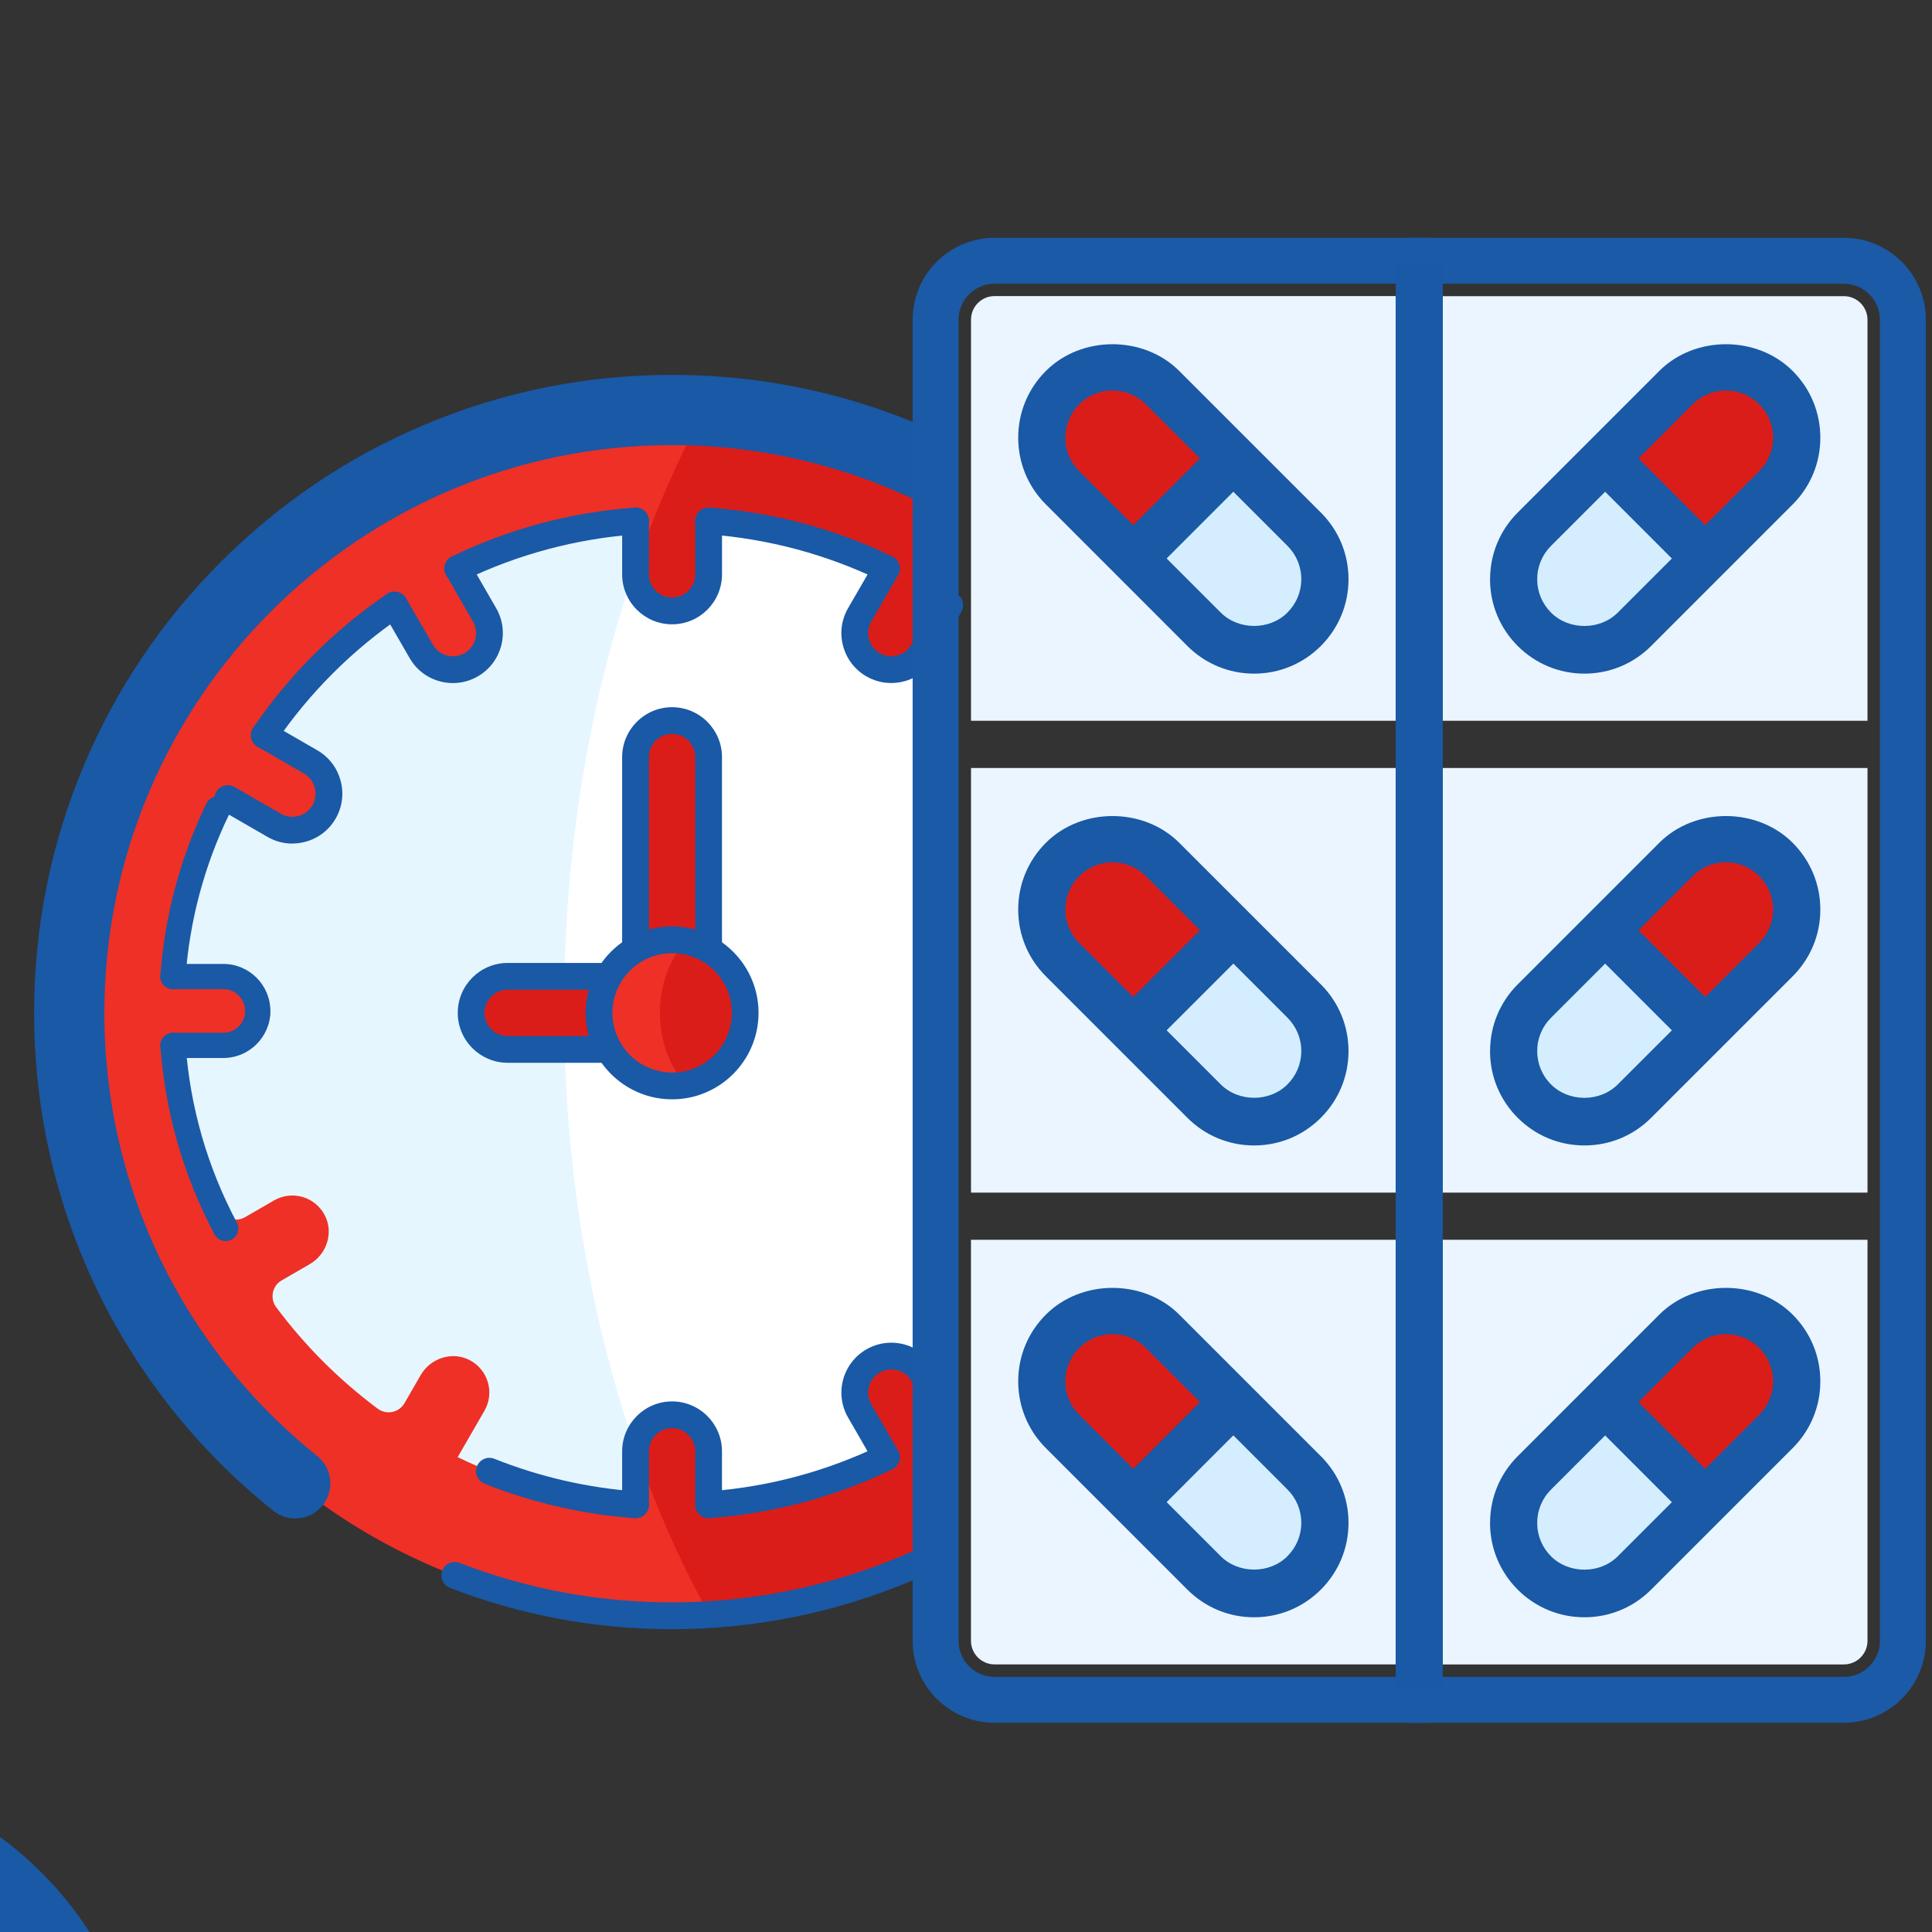 <?xml version="1.0" encoding="UTF-8"?>
<svg id="Layer_1" data-name="Layer 1" xmlns="http://www.w3.org/2000/svg" viewBox="0 0 447.76 447.76">
  <rect x="0" y="0" width="447.76" height="447.76" fill="#333333" stroke="none"/>
  <defs>
    <style>
      .cls-1, .cls-2, .cls-3, .cls-4, .cls-5, .cls-6, .cls-7, .cls-8, .cls-9, .cls-10 {
        stroke-width: 0px;
      }

      .cls-1, .cls-7 {
        fill: #d4eeff;
      }

      .cls-11 {
        stroke: #1b5aa6;
        stroke-width: 5.17px;
      }

      .cls-11, .cls-6, .cls-12 {
        fill: #1959a6;
      }

      .cls-11, .cls-12 {
        stroke-miterlimit: 10;
      }

      .cls-2 {
        fill: #e6f6ff;
      }

      .cls-3 {
        fill: none;
      }

      .cls-4 {
        fill: #fff;
      }

      .cls-5 {
        fill: #ebf5ff;
      }

      .cls-7, .cls-8 {
        fill-rule: evenodd;
      }

      .cls-8 {
        fill: #c0e9ff;
      }

      .cls-9 {
        fill: #ee3026;
      }

      .cls-10 {
        fill: #db1d19;
      }

      .cls-12 {
        stroke: #1959a6;
        stroke-width: 10.07px;
      }
    </style>
  </defs>
  <path class="cls-10" d="m218.58,331.94c.23.13.48.23.74.3-.26-.06-.5-.16-.74-.3Z"/>
  <path class="cls-10" d="m211.61,106.67v256.17c-14.61,6.39-30.55,10.34-47.26,11.36-2.53-.9-5.01-1.84-7.44-2.83-26.76-10.85-47.73-27.1-62.98-46.46-8.28-10.5-14.88-21.91-19.8-33.87-1.87-4.53-3.49-9.14-4.88-13.82-8.21-27.65-8.06-57.37.36-85.03,1.39-4.57,2.99-9.06,4.82-13.49,4.93-11.94,11.49-23.34,19.67-33.84,2.98-3.84,6.18-7.55,9.6-11.13,2.57-2.71,5.28-5.34,8.11-7.88h.01c12.34-11.12,27.01-20.57,44.01-27.73,2.39-1.02,4.84-1.99,7.34-2.91,17.13.9,33.47,4.9,48.45,11.46Z"/>
  <path class="cls-9" d="m163.16,95.22c-2.45-.13-4.91-.2-7.39-.2-76.9,0-139.72,62.43-139.72,139.73s62.45,139.72,139.72,139.72c2.88,0,5.75-.1,8.59-.27-44.36-80.11-44.9-197.99-1.19-278.98h0Z"/>
  <path class="cls-4" d="m211.61,153.46v162.57c-2.54-1.88-5.96-2.33-8.91-.82-4.33,2.23-5.87,7.6-3.47,11.76l4.65,8.07,1.54,2.66v.02c-.92.45-1.86.9-2.81,1.31-10.47,4.72-21.79,7.9-33.65,9.26-.57.07-1.13.02-1.66-.13-1.29-.35-2.33-1.3-2.81-2.55-.18-.47-.28-.97-.28-1.51v-7.74c0-4.67-3.79-8.47-8.47-8.47h-.01c-4.45,0-8.11,3.47-8.44,7.85v.02c-.98-.51-1.96-1.04-2.92-1.59-67.15-38.17-67.2-163.84-.2-201.03,1.02-.57,2.05-1.11,3.09-1.63v1.61c0,4.67,3.8,8.47,8.47,8.47s8.46-3.79,8.46-8.47v-7.73c0-.54.1-1.05.28-1.52.48-1.25,1.56-2.22,2.85-2.56.51-.15,1.06-.19,1.62-.12,11.29,1.3,22.09,4.25,32.14,8.59.53.22.98.54,1.35.94.93.93,1.37,2.28,1.15,3.6-.07.5-.23,1-.5,1.47l-3.88,6.72c-2.41,4.16-.86,9.53,3.47,11.76,2.94,1.52,6.38,1.06,8.92-.82Z"/>
  <path class="cls-2" d="m147.3,131.51v-6.13c0-2.54-2.22-4.5-4.75-4.2-11.3,1.3-22.09,4.25-32.14,8.59-2.33,1.01-3.27,3.81-2,6.01l3.88,6.72c2.41,4.17.86,9.54-3.46,11.76-4.05,2.09-9.05.44-11.32-3.51l-3.75-6.49c-1.27-2.2-4.18-2.79-6.22-1.26-8.92,6.65-16.85,14.58-23.5,23.51-1.52,2.04-.94,4.94,1.26,6.21l6.7,3.87c4.05,2.33,5.44,7.52,3.1,11.57-2.33,4.05-7.52,5.44-11.57,3.1l-10.73-6.19-.02-.02c-5.44,11.25-9.09,23.53-10.58,36.47-.29,2.53,1.67,4.75,4.2,4.75h7.5c4.55,0,8.48,3.5,8.7,8.05.23,4.86-3.65,8.88-8.46,8.88h-7.74c-2.54,0-4.5,2.22-4.2,4.75,1.3,11.3,4.25,22.09,8.59,32.14,1.01,2.33,3.81,3.27,6.01,2l6.72-3.88c4.17-2.41,9.54-.86,11.76,3.46,2.09,4.05.44,9.05-3.51,11.32l-6.49,3.75c-2.2,1.27-2.79,4.18-1.27,6.22,6.65,8.92,14.58,16.85,23.51,23.51,2.04,1.52,4.94.94,6.22-1.27l3.75-6.49c2.28-3.95,7.27-5.59,11.32-3.51,4.33,2.23,5.87,7.6,3.46,11.76l-6.19,10.73-.02.02c11.25,5.44,23.53,9.09,36.47,10.58,2.53.29,4.75-1.67,4.75-4.2.02-8.54-.03-7.48.03-8.33-22.12-63.68-22.11-140.68-.03-204.25h.01Z"/>
  <path class="cls-10" d="m164.23,175.47v44.62c0,12.52-16.94,12.52-16.94,0v-44.62c0-4.68,3.8-8.47,8.47-8.47s8.47,3.8,8.47,8.47h0Z"/>
  <path class="cls-10" d="m117.66,226.28h23.44c14.28,0,14.28,16.94,0,16.94h-23.44c-4.68,0-8.47-3.8-8.47-8.47s3.8-8.47,8.47-8.47h0Z"/>
  <path class="cls-10" d="m172.7,234.75c0-8.26-5.93-15.12-13.72-16.62-18.97,0-18.97,33.26,0,33.26,7.81-1.51,13.72-8.38,13.72-16.62h0Z"/>
  <path class="cls-9" d="m158.98,218.12c-10.48-2.02-20.15,6.03-20.15,16.62s9.63,18.65,20.15,16.62c-8.04-8.7-8.06-24.54,0-33.26h0Z"/>
  <path class="cls-6" d="m211.61,359.47v6.75c-17.58,7.46-36.57,11.36-55.85,11.36h-.01c-17.76,0-35.07-3.22-51.48-9.58-1.59-.62-2.38-2.41-1.77-4.01.62-1.59,2.41-2.39,4.01-1.77,15.7,6.08,32.27,9.15,49.24,9.15.38,0,.77,0,1.15-.01,1.95-.01,3.88-.07,5.82-.16,16.93-.87,33.52-4.86,48.89-11.74Z"/>
  <path class="cls-12" d="m211.61,103.27v6.8c-15.71-7.03-32.71-11.09-50.04-11.83-1.91-.08-3.83-.12-5.75-.12h-.04c-75.35,0-136.63,61.29-136.63,136.62,0,41.67,18.67,80.54,51.22,106.64,1.33,1.06,1.54,3.02.47,4.35t-.01.02c-.62.76-1.51,1.14-2.41,1.14-.68,0-1.37-.22-1.95-.68-34.02-27.27-53.53-67.91-53.53-111.47,0-19.29,3.77-37.99,11.22-55.6,7.19-17.01,17.5-32.28,30.61-45.39,13.11-13.11,28.39-23.41,45.39-30.6,17.61-7.45,36.32-11.23,55.6-11.23,16.71,0,33.08,2.85,48.64,8.5,2.43.88,4.82,1.82,7.19,2.84Z"/>
  <path class="cls-6" d="m205.45,134.86c-.47,0-.93-.11-1.35-.31-12.6-6.09-26.09-9.7-40.09-10.72-1.71-.13-2.99-1.61-2.86-3.32s1.61-2.99,3.32-2.86c14.76,1.08,28.98,4.87,42.26,11.29,1.07.48,1.82,1.57,1.82,2.83,0,1.71-1.38,3.1-3.09,3.1h0Z"/>
  <path class="cls-6" d="m222.79,141.79l-.29.51-1.4,2.42c-.76-.55-1.52-1.1-2.3-1.62-.13-.11-.28-.2-.43-.3-1.42-.96-1.78-2.89-.82-4.31.06-.09.12-.18.19-.26.04-.06.09-.1.15-.15.06-.08.13-.16.21-.2.08-.08.17-.15.26-.2.11-.08.21-.13.32-.19.1-.06.21-.1.31-.15.02-.01.03-.02.04-.02.15-.06.3-.1.46-.12.07-.01.13-.03.2-.03.44-.06.88-.02,1.31.11.13.03.27.09.4.16.02,0,.04.01.07.03.06.01.11.04.17.08.06.03.11.07.16.1.08.04.15.09.21.15,1.2.94,1.54,2.64.77,3.99Z"/>
  <path class="cls-6" d="m52.3,287.63c-1.05,0-2.06-.56-2.58-1.55-7.19-13.56-11.41-28.22-12.54-43.58-.12-1.61,1.09-3,2.7-3.13,1.61-.12,3,1.09,3.13,2.7,1.06,14.55,5.06,28.43,11.88,41.27.76,1.42.22,3.19-1.21,3.95-.44.23-.9.34-1.36.34h-.01Z"/>
  <path class="cls-6" d="m61.25,173.5c-1.71,0-3.1-1.38-3.1-3.1,0-.68.22-1.31.59-1.82,8.33-12.18,18.73-22.58,30.92-30.91,1.41-.96,3.34-.6,4.31.81.96,1.42.6,3.34-.81,4.31-11.58,7.9-21.45,17.78-29.35,29.35-.11.17-.24.32-.38.46-.56.56-1.33.89-2.18.89h0Z"/>
  <path class="cls-6" d="m106.08,134.86c-1.71,0-3.1-1.38-3.1-3.1,0-1.28.77-2.37,1.88-2.85,13.28-6.4,27.48-10.19,42.21-11.26,1.71-.13,3.19,1.15,3.32,2.86.13,1.71-1.16,3.19-2.86,3.32-14,1.02-27.49,4.63-40.09,10.72-.42.2-.88.31-1.35.31h0Z"/>
  <path class="cls-6" d="m40.09,229.25c-.07,0-.14,0-.22,0-1.61-.12-2.82-1.51-2.7-3.13,1.02-13.9,4.59-27.3,10.63-39.82.46-1.01,1.48-1.72,2.66-1.72,1.61,0,2.92,1.3,2.92,2.91h0c0,.44-.1.88-.29,1.27-5.74,11.88-9.14,24.58-10.1,37.77-.11,1.53-1.39,2.7-2.91,2.7h0Z"/>
  <path class="cls-6" d="m147.3,351.85c-.08,0-.15,0-.23,0-11.99-.87-23.69-3.57-34.79-8-1.59-.63-2.37-2.44-1.73-4.03.63-1.59,2.44-2.37,4.03-1.73,10.51,4.19,21.59,6.74,32.95,7.57,1.71.13,2.99,1.61,2.86,3.32-.12,1.63-1.48,2.87-3.09,2.87Z"/>
  <path class="cls-6" d="m218.58,331.94c.23.13.48.23.74.3-.26-.06-.5-.16-.74-.3Z"/>
  <path class="cls-6" d="m164.23,351.85c-1.61,0-2.97-1.24-3.09-2.87-.13-1.71,1.16-3.19,2.86-3.32,14.01-1.02,27.5-4.63,40.09-10.72,1.54-.75,3.39-.1,4.14,1.44s.1,3.39-1.44,4.14c-13.3,6.44-27.55,10.25-42.34,11.32-.08,0-.15,0-.23,0h0Z"/>
  <path class="cls-6" d="m162.12,222.34c-.12-.11-.23-.23-.34-.37-.1-.12-.19-.26-.26-.39-.06-.09-.1-.19-.15-.29-.04-.12-.09-.25-.13-.37-.03-.15-.07-.3-.09-.47-.01-.12-.02-.25-.02-.37v-1.4c-.23-.08-.47-.15-.72-.21-.18-.06-.37-.11-.56-.15-.29-.08-.58-.15-.87-.2h-.02c-.29,0-.57.01-.85.02h-.01c-.29.02-.57.04-.84.08-.28.02-.55.07-.82.11-.18.03-.35.07-.51.1-.07.01-.13.02-.2.04-.1.02-.21.04-.31.08-.18.04-.36.09-.53.15-.15.03-.29.08-.43.13-.02.01-.03.01-.06.02-.13.04-.28.09-.41.15-.43.16-.84.34-1.23.55-.2.1-.39.2-.58.31-.26.15-.51.31-.76.48-.31.21-.62.45-.91.68-.15.12-.28.25-.43.37-.01.02-.02.03-.03.06-.06.12-.12.25-.2.36-.11.17-.23.31-.38.46-.07.08-.15.15-.22.2-.08.07-.16.12-.23.18-.02.01-.04.03-.08.06,2.01-1.14,4.35-1.8,6.83-1.8.35,0,.69.01,1.03.04,2.06.15,3.99.75,5.71,1.7-.13-.1-.27-.2-.38-.31Zm0,0c-.12-.11-.23-.23-.34-.37-.1-.12-.19-.26-.26-.39-.06-.09-.1-.19-.15-.29-.04-.12-.09-.25-.13-.37-.03-.15-.07-.3-.09-.47-.01-.12-.02-.25-.02-.37v-1.4c-.23-.08-.47-.15-.72-.21-.18-.06-.37-.11-.56-.15-.29-.08-.58-.15-.87-.2h-.02c-.29,0-.57.01-.85.02h-.01c-.29.02-.57.04-.84.08-.28.02-.55.07-.82.11-.18.03-.35.07-.51.1-.07.01-.13.02-.2.04-.1.02-.21.04-.31.08-.18.04-.36.09-.53.15-.15.03-.29.08-.43.13-.02.01-.03.01-.06.02-.13.04-.28.09-.41.15-.43.16-.84.34-1.23.55-.2.1-.39.2-.58.31-.26.15-.51.31-.76.48-.31.21-.62.45-.91.68-.15.12-.28.25-.43.37-.01.02-.02.03-.03.06-.06.12-.12.25-.2.36-.11.17-.23.31-.38.46-.07.08-.15.15-.22.2-.08.07-.16.12-.23.18-.02.01-.04.03-.08.06,2.01-1.14,4.35-1.8,6.83-1.8.35,0,.69.01,1.03.04,2.06.15,3.99.75,5.71,1.7-.13-.1-.27-.2-.38-.31Zm0,0c-.12-.11-.23-.23-.34-.37-.1-.12-.19-.26-.26-.39-.06-.09-.1-.19-.15-.29-.04-.12-.09-.25-.13-.37-.03-.15-.07-.3-.09-.47-.01-.12-.02-.25-.02-.37v-1.4c-.23-.08-.47-.15-.72-.21-.18-.06-.37-.11-.56-.15-.29-.08-.58-.15-.87-.2h-.02c-.29,0-.57.01-.85.02h-.01c-.29.02-.57.04-.84.08-.28.02-.55.07-.82.11-.18.03-.35.07-.51.1-.07.01-.13.02-.2.04-.1.02-.21.04-.31.08-.18.04-.36.09-.53.15-.15.03-.29.08-.43.13-.02.01-.03.01-.06.02-.13.04-.28.09-.41.15-.43.16-.84.34-1.23.55-.2.1-.39.2-.58.31-.26.15-.51.31-.76.48-.31.21-.62.45-.91.68-.15.12-.28.25-.43.37-.01.02-.02.03-.03.06-.06.12-.12.25-.2.36-.11.17-.23.31-.38.46-.07.08-.15.15-.22.2-.08.07-.16.12-.23.18-.02.01-.04.03-.08.06,2.01-1.14,4.35-1.8,6.83-1.8.35,0,.69.01,1.03.04,2.06.15,3.99.75,5.71,1.7-.13-.1-.27-.2-.38-.31Zm0,0c-.12-.11-.23-.23-.34-.37-.1-.12-.19-.26-.26-.39-.06-.09-.1-.19-.15-.29-.04-.12-.09-.25-.13-.37-.03-.15-.07-.3-.09-.47-.01-.12-.02-.25-.02-.37v-1.4c-.23-.08-.47-.15-.72-.21-.18-.06-.37-.11-.56-.15-.29-.08-.58-.15-.87-.2h-.02c-.29,0-.57.01-.85.02h-.01c-.29.02-.57.04-.84.08-.28.02-.55.07-.82.11-.18.03-.35.07-.51.1-.07.01-.13.02-.2.04-.1.02-.21.04-.31.08-.18.04-.36.09-.53.15-.15.03-.29.08-.43.13-.02.01-.03.01-.06.02-.13.04-.28.09-.41.15-.43.16-.84.34-1.23.55-.2.1-.39.2-.58.31-.26.15-.51.31-.76.48-.31.21-.62.45-.91.68-.15.12-.28.25-.43.37-.01.02-.02.03-.03.06-.06.12-.12.25-.2.36-.11.17-.23.31-.38.46-.07.08-.15.15-.22.2-.08.07-.16.12-.23.18-.02.01-.04.03-.08.06,2.01-1.14,4.35-1.8,6.83-1.8.35,0,.69.01,1.03.04,2.06.15,3.99.75,5.71,1.7-.13-.1-.27-.2-.38-.31Zm0,0c-.12-.11-.23-.23-.34-.37-.1-.12-.19-.26-.26-.39-.06-.09-.1-.19-.15-.29-.06-.12-.1-.25-.13-.37-.03-.15-.07-.3-.09-.47-.01-.12-.02-.25-.02-.37v-1.4c-.23-.08-.47-.15-.72-.21-.18-.06-.37-.11-.56-.15-.29-.08-.58-.15-.87-.2h-.02c-.29,0-.57.01-.85.02h-.01c-.29.02-.57.04-.84.08-.28.02-.55.07-.82.11-.18.03-.35.07-.51.1-.07.01-.13.02-.2.04-.1.02-.21.04-.31.08-.18.04-.36.09-.53.15-.15.03-.29.08-.43.13-.02.01-.03.01-.06.02-.13.04-.28.09-.41.15-.43.16-.84.34-1.23.55-.2.1-.39.2-.58.31-.26.15-.51.31-.76.48-.31.21-.62.45-.91.68-.15.12-.28.25-.43.37-.01.02-.02.03-.03.06-.06.12-.12.25-.2.36-.11.17-.23.31-.38.46-.07.08-.15.15-.22.2-.08.07-.16.12-.23.18-.02.01-.04.03-.08.06,2.01-1.14,4.35-1.8,6.83-1.8.35,0,.69.01,1.03.04,2.06.15,3.99.75,5.71,1.7-.13-.1-.27-.2-.38-.31Zm5.2-3.96c-.96-.69-2-1.3-3.09-1.8-.98-.47-2.03-.85-3.1-1.14-1.7-.48-3.51-.74-5.37-.74s-3.67.26-5.38.75c-1.07.28-2.1.67-3.09,1.13-1.1.51-2.14,1.12-3.11,1.81-1.85,1.32-3.47,2.94-4.78,4.79-.69.97-1.3,2.01-1.8,3.1-.47,1-.85,2.03-1.14,3.1-.48,1.7-.74,3.5-.74,5.36s.26,3.67.75,5.38c.28,1.07.67,2.1,1.13,3.09.51,1.1,1.12,2.13,1.81,3.1,3.63,5.12,9.61,8.47,16.35,8.47,11.05,0,20.04-8.98,20.04-20.04,0-6.75-3.35-12.72-8.48-16.36Zm-10.52,30.15c-.35.03-.69.04-1.04.04-2.61,0-5.01-.73-7.09-1.96h-.01s-.01-.01-.01-.01c0-.01-.01-.01-.01-.01-1.6-.96-2.99-2.25-4.08-3.76-.26-.35-.49-.72-.72-1.1-1.22-2.06-1.91-4.45-1.91-7s.64-4.73,1.76-6.72c.06-.11.12-.22.19-.34h.01c.2-.37.43-.7.67-1.03.88-1.23,1.97-2.3,3.21-3.19.29-.21.59-.41.91-.59l.02-.02c.09-.04.17-.09.25-.13,2.01-1.14,4.35-1.8,6.83-1.8.35,0,.69.01,1.03.04,2.06.15,3.99.75,5.71,1.7.09.06.18.11.28.17.34.19.67.41.98.64,3.54,2.51,5.84,6.62,5.84,11.28,0,7.28-5.65,13.27-12.8,13.8Zm5.31-26.19c-.12-.11-.23-.23-.34-.37-.1-.12-.19-.26-.26-.39-.06-.09-.1-.19-.15-.29-.04-.12-.09-.25-.13-.37-.03-.15-.07-.3-.09-.47-.01-.12-.02-.25-.02-.37v-1.4c-.23-.08-.47-.15-.72-.21-.18-.06-.37-.11-.56-.15-.29-.08-.58-.15-.87-.2h-.02c-.29,0-.57.01-.85.02h-.01c-.29.02-.57.04-.84.08-.28.02-.55.07-.82.11-.18.03-.35.07-.51.1-.07.01-.13.02-.2.04-.1.02-.21.04-.31.08-.18.04-.36.09-.53.15-.15.03-.29.08-.43.13-.02.01-.03.01-.06.02-.13.04-.28.09-.41.15-.43.16-.84.34-1.23.55-.2.1-.39.2-.58.31-.26.15-.51.31-.76.48-.31.21-.62.45-.91.68-.15.12-.28.25-.43.37-.01.02-.02.03-.03.06-.06.12-.12.25-.2.36-.11.17-.23.31-.38.46-.07.08-.15.15-.22.2-.08.07-.16.12-.23.18-.02.01-.04.03-.08.06,2.01-1.14,4.35-1.8,6.83-1.8.35,0,.69.01,1.03.04,2.06.15,3.99.75,5.71,1.7-.13-.1-.27-.2-.38-.31Zm0,0c-.12-.11-.23-.23-.34-.37-.1-.12-.19-.26-.26-.39-.06-.09-.1-.19-.15-.29-.04-.12-.09-.25-.13-.37-.03-.15-.07-.3-.09-.47-.01-.12-.02-.25-.02-.37v-1.4c-.23-.08-.47-.15-.72-.21-.18-.06-.37-.11-.56-.15-.29-.08-.58-.15-.87-.2h-.02c-.29,0-.57.01-.85.02h-.01c-.29.02-.57.04-.84.08-.28.02-.55.07-.82.11-.18.03-.35.07-.51.1-.07.01-.13.02-.2.04-.1.02-.21.04-.31.08-.18.04-.36.09-.53.15-.15.03-.29.08-.43.13-.02.01-.03.01-.06.02-.13.04-.28.09-.41.15-.43.16-.84.34-1.23.55-.2.1-.39.2-.58.31-.26.15-.51.31-.76.48-.31.21-.62.45-.91.68-.15.12-.28.25-.43.37-.01.02-.02.03-.03.06-.06.12-.12.25-.2.36-.11.17-.23.31-.38.46-.07.08-.15.15-.22.2-.08.07-.16.12-.23.18-.02.01-.04.03-.08.06,2.01-1.14,4.35-1.8,6.83-1.8.35,0,.69.01,1.03.04,2.06.15,3.99.75,5.71,1.7-.13-.1-.27-.2-.38-.31Zm0,0c-.12-.11-.23-.23-.34-.37-.1-.12-.19-.26-.26-.39-.06-.09-.1-.19-.15-.29-.04-.12-.09-.25-.13-.37-.03-.15-.07-.3-.09-.47-.01-.12-.02-.25-.02-.37v-1.4c-.23-.08-.47-.15-.72-.21-.18-.06-.37-.11-.56-.15-.29-.08-.58-.15-.87-.2h-.02c-.29,0-.57.01-.85.02h-.01c-.29.02-.57.04-.84.08-.28.02-.55.07-.82.11-.18.03-.35.07-.51.1-.07.01-.13.02-.2.04-.1.02-.21.04-.31.08-.18.04-.36.09-.53.15-.15.03-.29.08-.43.13-.02.01-.03.01-.06.02-.13.04-.28.09-.41.15-.43.16-.84.34-1.23.55-.2.1-.39.2-.58.31-.26.15-.51.31-.76.48-.31.21-.62.45-.91.68-.15.12-.28.25-.43.37-.01.02-.02.03-.03.06-.06.12-.12.25-.2.36-.11.17-.23.31-.38.46-.07.08-.15.15-.22.2-.08.07-.16.12-.23.18-.02.01-.04.03-.08.06,2.01-1.14,4.35-1.8,6.83-1.8.35,0,.69.01,1.03.04,2.06.15,3.99.75,5.71,1.7-.13-.1-.27-.2-.38-.31Zm0,0c-.12-.11-.23-.23-.34-.37-.1-.12-.19-.26-.26-.39-.06-.09-.1-.19-.15-.29-.04-.12-.09-.25-.13-.37-.03-.15-.07-.3-.09-.47-.01-.12-.02-.25-.02-.37v-1.4c-.23-.08-.47-.15-.72-.21-.18-.06-.37-.11-.56-.15-.29-.08-.58-.15-.87-.2h-.02c-.29,0-.57.01-.85.02h-.01c-.29.02-.57.04-.84.08-.28.02-.55.07-.82.11-.18.03-.35.07-.51.1-.07.01-.13.02-.2.04-.1.02-.21.04-.31.08-.18.04-.36.09-.53.15-.15.03-.29.08-.43.13-.02.01-.03.01-.06.02-.13.04-.28.09-.41.15-.43.16-.84.34-1.23.55-.2.1-.39.2-.58.31-.26.15-.51.31-.76.48-.31.21-.62.45-.91.68-.15.12-.28.25-.43.37-.01.02-.02.03-.03.06-.06.12-.12.25-.2.36-.11.17-.23.31-.38.46-.07.08-.15.15-.22.2-.08.07-.16.12-.23.18-.02.01-.04.03-.08.06,2.01-1.14,4.35-1.8,6.83-1.8.35,0,.69.01,1.03.04,2.06.15,3.99.75,5.71,1.7-.13-.1-.27-.2-.38-.31Zm0,0c-.12-.11-.23-.23-.34-.37-.1-.12-.19-.26-.26-.39-.06-.09-.1-.19-.15-.29-.04-.12-.09-.25-.13-.37-.03-.15-.07-.3-.09-.47-.01-.12-.02-.25-.02-.37v-1.4c-.23-.08-.47-.15-.72-.21-.18-.06-.37-.11-.56-.15-.29-.08-.58-.15-.87-.2h-.02c-.29,0-.57.01-.85.02h-.01c-.29.02-.57.04-.84.08-.28.02-.55.07-.82.11-.18.03-.35.07-.51.1-.07.01-.13.02-.2.04-.1.02-.21.04-.31.08-.18.04-.36.09-.53.15-.15.03-.29.08-.43.13-.02.01-.03.01-.06.02-.13.04-.28.09-.41.15-.43.16-.84.34-1.23.55-.2.1-.39.2-.58.31-.26.15-.51.31-.76.48-.31.21-.62.45-.91.68-.15.12-.28.25-.43.37-.01.02-.02.03-.03.06-.06.12-.12.25-.2.36-.11.17-.23.31-.38.46-.07.08-.15.15-.22.2-.08.07-.16.12-.23.18-.02.01-.04.03-.08.06,2.01-1.14,4.35-1.8,6.83-1.8.35,0,.69.01,1.03.04,2.06.15,3.99.75,5.71,1.7-.13-.1-.27-.2-.38-.31Z"/>
  <path class="cls-6" d="m155.76,144.69c-6.38,0-11.57-5.19-11.57-11.57v-12.39c0-1.71,1.38-3.1,3.1-3.1s3.1,1.38,3.1,3.1v12.39c0,2.96,2.41,5.37,5.37,5.37s5.37-2.41,5.37-5.37v-12.39c0-1.71,1.38-3.1,3.1-3.1s3.1,1.38,3.1,3.1v12.39c0,6.38-5.19,11.57-11.57,11.57h-.01Z"/>
  <path class="cls-6" d="m104.98,158.31c-1.01,0-2.02-.13-3.02-.4-2.99-.8-5.48-2.71-7.02-5.39l-6.2-10.73c-.85-1.48-.35-3.37,1.14-4.24,1.48-.85,3.37-.35,4.24,1.14l6.2,10.73c.71,1.24,1.88,2.13,3.26,2.5s2.83.18,4.08-.54c2.56-1.48,3.44-4.77,1.96-7.34l-6.19-10.73c-.85-1.48-.34-3.37,1.14-4.23,1.48-.85,3.37-.34,4.23,1.14l6.19,10.73c3.19,5.52,1.29,12.61-4.24,15.8-1.78,1.03-3.76,1.56-5.76,1.56h0Z"/>
  <path class="cls-6" d="m67.74,195.51c-2,0-3.98-.52-5.76-1.56l-10.73-6.19c-1.48-.85-1.99-2.75-1.14-4.23s2.75-1.99,4.24-1.14l10.73,6.19c1.24.71,2.69.91,4.08.54,1.38-.37,2.55-1.26,3.26-2.5,1.48-2.56.6-5.86-1.96-7.34l-10.73-6.2c-1.48-.85-1.99-2.75-1.14-4.24.85-1.48,2.75-1.99,4.24-1.14l10.73,6.2c5.52,3.19,7.42,10.28,4.24,15.8-1.54,2.67-4.04,4.59-7.02,5.39-1,.27-2.01.4-3.02.4h0Z"/>
  <path class="cls-6" d="m51.76,245.2h-11.67c-1.61,0-2.92-1.3-2.92-2.92s1.3-2.92,2.92-2.92h11.67c2.79,0,5.06-2.27,5.06-5.06s-2.27-5.06-5.06-5.06h-11.67c-1.61,0-2.92-1.3-2.92-2.92s1.3-2.92,2.92-2.92h11.67c6.01,0,10.9,4.89,10.9,10.9s-4.89,10.9-10.9,10.9h0Z"/>
  <path class="cls-6" d="m164.23,351.85c-1.71,0-3.1-1.38-3.1-3.1v-12.39c0-2.96-2.41-5.37-5.37-5.37s-5.37,2.41-5.37,5.37v12.39c0,1.71-1.38,3.1-3.1,3.1s-3.1-1.38-3.1-3.1v-12.39c0-6.38,5.19-11.57,11.57-11.57s11.57,5.19,11.57,11.57v12.39c0,1.71-1.38,3.1-3.1,3.1h.01Z"/>
  <path class="cls-6" d="m211.61,312.34v8.4l-.39-.68c-1.48-2.56-4.77-3.45-7.33-1.96-1.25.72-2.14,1.87-2.51,3.26-.37,1.39-.18,2.83.54,4.07l6.1,10.56.1.17s.01.03.02.04c.07.11.11.22.16.34.06.12.1.25.13.38.35,1.32-.22,2.75-1.45,3.47-.48.28-1.02.41-1.54.41-1.07,0-2.11-.55-2.69-1.54l-.12-.22-1.57-2.69h0s-4.51-7.82-4.51-7.82c-1.53-2.67-1.95-5.8-1.15-8.78.81-2.98,2.72-5.47,5.39-7.02,3.45-1.98,7.49-2,10.82-.39Z"/>
  <path class="cls-6" d="m222.79,141.79l-.29.51-1.4,2.42-4.51,7.8c-1.2,2.08-2.97,3.65-4.98,4.62-1.58.76-3.3,1.15-5.06,1.15h0c-1.96.01-3.95-.49-5.77-1.54-2.66-1.54-4.58-4.04-5.38-7.02-.81-2.99-.39-6.11,1.15-8.78l4.51-7.8,1.4-2.43.29-.5c.85-1.48,2.74-1.99,4.23-1.13,1.48.85,1.98,2.74,1.13,4.23l-.09.17-.03.04-6.08,10.52c-.7,1.24-.91,2.69-.53,4.07.37,1.39,1.25,2.54,2.5,3.26,2.56,1.49,5.85.6,7.34-1.96l.39-.68,5.81-10.05c.04-.07.08-.13.13-.2.06-.09.12-.18.19-.26.04-.06.09-.1.15-.15.06-.08.13-.16.21-.2.08-.08.17-.15.26-.2.11-.08.21-.13.32-.19.1-.06.21-.1.31-.15.02-.01.03-.02.04-.02.15-.06.3-.1.46-.12.07-.01.13-.03.2-.03.44-.06.88-.03,1.31.11.13.03.27.09.4.16.02,0,.04.01.07.03.06.01.11.04.17.08.06.03.11.07.16.1.08.04.15.09.21.15,1.2.94,1.54,2.64.77,3.99Z"/>
  <path class="cls-6" d="m164.23,223.19c-1.71,0-3.1-1.38-3.1-3.1v-44.62c0-2.96-2.41-5.37-5.37-5.37s-5.37,2.41-5.37,5.37v44.62c0,1.71-1.38,3.1-3.1,3.1s-3.1-1.38-3.1-3.1v-44.62c0-6.38,5.19-11.57,11.57-11.57s11.57,5.19,11.57,11.57v44.62c0,1.71-1.38,3.1-3.1,3.1h.01Z"/>
  <path class="cls-6" d="m141.1,246.31h-23.44c-6.38,0-11.57-5.19-11.57-11.57s5.19-11.57,11.57-11.57h23.44c1.71,0,3.1,1.38,3.1,3.1s-1.38,3.1-3.1,3.1h-23.44c-2.96,0-5.37,2.41-5.37,5.37s2.41,5.37,5.37,5.37h23.44c1.71,0,3.1,1.38,3.1,3.1s-1.38,3.1-3.1,3.1h0Z"/>
  <path class="cls-7" d="m23.49,492.86c0-36.91-27.45-67.4-63.09-72.15-3.19-.44-6.42-.64-9.7-.64-40.22,0-72.83,32.6-72.83,72.79,0,11.25,2.55,21.91,7.1,31.41,11.69,24.5,36.71,41.42,65.72,41.42,40.18,0,72.78-32.6,72.78-72.83h.02Z"/>
  <path class="cls-8" d="m23.49,492.86c0-36.91-27.45-67.4-63.09-72.15-3.19-.44-6.42-.64-9.7-.64h-2.19c3.59,1.48,7.02,3.19,10.34,5.15,21.23,12.73,35.43,35.96,35.43,62.49,0,39.51-31.44,71.63-70.63,72.79,8.34,3.35,17.48,5.19,27.06,5.19,40.18,0,72.78-32.6,72.78-72.83h0Z"/>
  <path class="cls-6" d="m-26.16,412.8c5.35-19.37,8.06-39.34,8.06-59.53,0-122.93-100.02-222.93-222.97-222.93-64.05,0-125.06,27.59-167.38,75.69-3.85,4.38-3.43,11.05.95,14.9s11.05,3.43,14.9-.95c38.32-43.55,93.55-68.52,151.53-68.52,111.3,0,201.85,90.53,201.85,201.82,0,19.11-2.68,38.01-7.96,56.3-.7-.02-1.4-.05-2.11-.05-45.98,0-83.38,37.39-83.38,83.35,0,9.68,1.68,18.97,4.72,27.63-33.47,22.69-72.4,34.64-113.12,34.64-111.3,0-201.85-90.55-201.85-201.86,0-31.47,7.05-61.62,20.96-89.6,2.6-5.22.47-11.56-4.75-14.15s-11.56-.47-14.15,4.75c-15.38,30.91-23.18,64.21-23.18,98.98,0,122.95,100.02,222.98,222.97,222.98,44.06,0,86.23-12.68,122.68-36.76,15,22.16,40.38,36.76,69.1,36.76,45.96,0,83.34-37.41,83.34-83.38,0-37.93-25.48-70-60.21-80.06h0Zm-23.13,142.33c-34.33,0-62.27-27.93-62.27-62.27s27.93-62.23,62.27-62.23,62.23,27.92,62.23,62.23-27.91,62.27-62.23,62.27Z"/>
  <g>
    <path class="cls-5" d="m323.46,68.63v98.41h-98.42v-92.95c0-3.02,2.45-5.47,5.47-5.47h92.96Z"/>
    <rect class="cls-5" x="225.04" y="177.99" width="98.42" height="98.41"/>
    <path class="cls-5" d="m225.04,287.33h98.42v98.41h-92.96c-3.02,0-5.47-2.45-5.47-5.47v-92.95Z"/>
    <path class="cls-1" d="m302.24,122.65c3.12,3.12,4.81,7.22,4.81,11.59s-1.69,8.47-4.81,11.59c-3.12,3.12-7.22,4.81-11.59,4.81s-8.47-1.69-11.59-4.81l-16.4-16.4,23.18-23.18,16.4,16.4Z"/>
    <path class="cls-1" d="m302.24,232c3.12,3.12,4.81,7.22,4.81,11.59s-1.69,8.47-4.81,11.59c-3.12,3.12-7.22,4.81-11.59,4.81s-8.47-1.69-11.59-4.81l-16.4-16.4,23.18-23.18,16.4,16.4Z"/>
    <path class="cls-1" d="m302.24,341.35c3.12,3.12,4.81,7.22,4.81,11.59s-1.69,8.47-4.81,11.59-7.22,4.81-11.59,4.81-8.47-1.69-11.59-4.81l-16.4-16.4,23.18-23.18,16.4,16.4Z"/>
    <g>
      <path class="cls-10" d="m285.84,324.95l-23.18,23.18-16.4-16.4c-3.12-3.12-4.81-7.22-4.81-11.59s1.69-8.47,4.81-11.59,7.22-4.81,11.59-4.81,8.47,1.69,11.59,4.81l16.4,16.4Z"/>
      <path class="cls-10" d="m285.84,215.6l-23.18,23.18-16.4-16.4c-3.12-3.12-4.81-7.22-4.81-11.59s1.69-8.47,4.81-11.59,7.22-4.81,11.59-4.81,8.47,1.69,11.59,4.81l16.4,16.4Z"/>
      <path class="cls-10" d="m285.84,106.25l-23.18,23.18-16.4-16.4c-3.12-3.12-4.81-7.22-4.81-11.59s1.69-8.47,4.81-11.59,7.22-4.81,11.59-4.81,8.47,1.69,11.59,4.81l16.4,16.4Z"/>
    </g>
    <path class="cls-11" d="m230.5,63.17h98.42v-5.47h-98.42c-9.04,0-16.4,7.35-16.4,16.4v306.18c0,9.04,7.36,16.41,16.4,16.41h98.42v-5.47h-98.42c-6.03,0-10.93-4.9-10.93-10.94V74.1c0-6.04,4.9-10.93,10.93-10.93Z"/>
    <path class="cls-3" d="m427.34,63.17h-196.83c-6.03,0-10.93,4.89-10.93,10.93v306.18c0,6.04,4.9,10.94,10.93,10.94h196.83c6.03,0,10.93-4.9,10.93-10.94V74.1c0-6.04-4.9-10.93-10.93-10.93Zm-103.88,322.58h-92.96c-3.02,0-5.47-2.45-5.47-5.47v-92.95h98.42v98.41Zm0-109.34h-98.42v-98.41h98.42v98.41Zm0-109.35h-98.42v-92.95c0-3.02,2.45-5.47,5.47-5.47h92.96v98.41Zm109.35,213.23c0,3.02-2.46,5.47-5.47,5.47h-92.96v-98.41h98.43v92.95Zm0-103.88h-98.43v-98.41h98.43v98.41Zm0-109.35h-98.43v-98.41h92.96c3.02,0,5.47,2.45,5.47,5.47v92.95Z"/>
    <path class="cls-6" d="m306.11,118.78l-32.8-32.8c-8.27-8.27-22.67-8.27-30.92,0-4.14,4.13-6.41,9.62-6.41,15.46s2.27,11.33,6.41,15.46l32.8,32.81c4.13,4.13,9.62,6.41,15.46,6.41s11.33-2.28,15.47-6.41c4.13-4.14,6.41-9.63,6.41-15.47s-2.28-11.33-6.41-15.46Zm-7.73,23.19c-4.13,4.13-11.33,4.13-15.46,0l-12.54-12.54,15.46-15.47,12.54,12.54c2.07,2.07,3.21,4.81,3.21,7.73s-1.14,5.66-3.21,7.73Zm-51.47-40.54c0-2.92,1.14-5.66,3.21-7.73,2.06-2.06,4.81-3.2,7.72-3.2s5.66,1.14,7.73,3.2l12.54,12.54-15.46,15.47-12.54-12.54c-2.07-2.07-3.21-4.81-3.21-7.73Z"/>
    <path class="cls-6" d="m306.11,228.13l-32.8-32.8c-8.27-8.27-22.67-8.27-30.92,0-4.14,4.14-6.41,9.62-6.41,15.47s2.27,11.33,6.41,15.46l32.8,32.8c4.13,4.14,9.62,6.41,15.46,6.41s11.33-2.27,15.47-6.41c4.13-4.13,6.41-9.62,6.41-15.46s-2.28-11.33-6.41-15.47Zm-7.73,23.19c-4.13,4.14-11.33,4.14-15.46,0l-12.54-12.54,15.46-15.46,12.54,12.54c2.07,2.07,3.21,4.81,3.21,7.73s-1.14,5.66-3.21,7.72Zm-51.47-40.53c0-2.92,1.14-5.66,3.21-7.73,2.06-2.07,4.81-3.21,7.72-3.21s5.66,1.14,7.73,3.21l12.54,12.54-15.46,15.46-12.54-12.54c-2.07-2.06-3.21-4.81-3.21-7.72Z"/>
    <path class="cls-6" d="m306.11,337.48l-32.8-32.8c-8.27-8.27-22.67-8.27-30.92,0-4.14,4.13-6.41,9.62-6.41,15.46s2.27,11.33,6.41,15.47l32.8,32.8c4.13,4.13,9.62,6.41,15.46,6.41s11.33-2.28,15.47-6.41c4.13-4.14,6.41-9.62,6.41-15.47s-2.28-11.33-6.41-15.46Zm-7.73,23.19c-4.13,4.13-11.33,4.13-15.46,0l-12.54-12.54,15.46-15.47,12.54,12.54c2.07,2.06,3.21,4.81,3.21,7.72s-1.14,5.66-3.21,7.73Zm-51.47-40.54c0-2.91,1.14-5.66,3.21-7.73,2.06-2.06,4.81-3.2,7.72-3.2s5.66,1.14,7.73,3.2l12.54,12.54-15.46,15.46-12.54-12.54c-2.07-2.07-3.21-4.81-3.21-7.73Z"/>
    <path class="cls-5" d="m432.81,74.1v92.95h-98.43v-98.41h92.96c3.02,0,5.47,2.45,5.47,5.47Z"/>
    <rect class="cls-5" x="334.38" y="177.99" width="98.43" height="98.41"/>
    <path class="cls-5" d="m334.38,287.33h98.43v92.95c0,3.02-2.46,5.47-5.47,5.47h-92.96v-98.41Z"/>
    <path class="cls-1" d="m372.01,106.25l23.18,23.18-16.4,16.4c-3.12,3.12-7.22,4.81-11.59,4.81s-8.47-1.69-11.59-4.81-4.81-7.22-4.81-11.59,1.69-8.47,4.81-11.59l16.4-16.4Z"/>
    <path class="cls-1" d="m372.01,215.6l23.18,23.18-16.4,16.4c-3.12,3.12-7.22,4.81-11.59,4.81-4.37,0-8.47-1.69-11.59-4.81-3.12-3.12-4.81-7.22-4.81-11.59s1.69-8.47,4.81-11.59l16.4-16.4Z"/>
    <path class="cls-1" d="m372.01,324.95l23.18,23.18-16.4,16.4c-3.12,3.12-7.22,4.81-11.59,4.81-4.37,0-8.47-1.69-11.59-4.81-3.12-3.12-4.81-7.22-4.81-11.59,0-4.37,1.69-8.47,4.81-11.59l16.4-16.4Z"/>
    <g>
      <path class="cls-10" d="m388.41,308.55c3.12-3.12,7.22-4.81,11.59-4.81,4.37,0,8.47,1.69,11.59,4.81,3.12,3.12,4.81,7.22,4.81,11.59,0,4.37-1.69,8.47-4.81,11.59l-16.4,16.4-23.18-23.18,16.4-16.4Z"/>
      <path class="cls-10" d="m388.41,199.2c3.12-3.12,7.22-4.81,11.59-4.81s8.47,1.69,11.59,4.81,4.81,7.22,4.81,11.59c0,4.37-1.69,8.47-4.81,11.59l-16.4,16.4-23.18-23.18,16.4-16.4Z"/>
      <path class="cls-10" d="m388.41,89.85c3.12-3.12,7.22-4.81,11.59-4.81,4.37,0,8.47,1.69,11.59,4.81s4.81,7.22,4.81,11.59c0,4.37-1.69,8.47-4.81,11.59l-16.4,16.4-23.18-23.18,16.4-16.4Z"/>
    </g>
    <path class="cls-11" d="m427.34,57.7h-98.41v5.47h98.41c6.03,0,10.93,4.89,10.93,10.93v306.18c0,6.04-4.9,10.94-10.93,10.94h-98.41v5.47h98.41c9.04,0,16.41-7.36,16.41-16.41V74.1c0-9.04-7.36-16.4-16.41-16.4Z"/>
    <path class="cls-6" d="m345.33,134.24c0,5.84,2.28,11.33,6.41,15.47,4.14,4.13,9.62,6.41,15.47,6.41,5.84,0,11.33-2.28,15.46-6.41l32.8-32.81c4.14-4.13,6.41-9.62,6.41-15.46,0-5.84-2.27-11.33-6.41-15.46-8.26-8.27-22.66-8.27-30.92,0l-32.8,32.8c-4.13,4.13-6.41,9.62-6.41,15.46Zm10.93,0c0-2.92,1.14-5.66,3.21-7.73l12.54-12.54,15.46,15.47-12.54,12.54c-4.13,4.13-11.33,4.13-15.46,0-2.07-2.07-3.21-4.81-3.21-7.73Zm51.47-25.07l-12.54,12.54-15.46-15.47,12.54-12.54c2.07-2.06,4.81-3.2,7.73-3.2s5.66,1.14,7.72,3.2c2.07,2.07,3.21,4.81,3.21,7.73s-1.14,5.66-3.21,7.73Z"/>
    <path class="cls-6" d="m345.33,243.6c0,5.84,2.28,11.33,6.41,15.46,4.14,4.14,9.62,6.41,15.47,6.41,5.84,0,11.33-2.27,15.46-6.41l32.8-32.8c4.14-4.13,6.41-9.62,6.41-15.46,0-5.85-2.27-11.33-6.41-15.47-8.26-8.27-22.66-8.27-30.92,0l-32.8,32.8c-4.13,4.14-6.41,9.62-6.41,15.47Zm10.93,0c0-2.92,1.14-5.66,3.21-7.73l12.54-12.54,15.46,15.46-12.54,12.54c-4.13,4.14-11.33,4.14-15.46,0-2.07-2.06-3.21-4.81-3.21-7.72Zm51.47-25.08l-12.54,12.54-15.46-15.46,12.54-12.54c2.07-2.07,4.81-3.21,7.73-3.21s5.66,1.14,7.72,3.21c2.07,2.07,3.21,4.81,3.21,7.73s-1.14,5.66-3.21,7.72Z"/>
    <path class="cls-6" d="m345.33,352.94c0,5.85,2.28,11.33,6.41,15.47,4.14,4.13,9.62,6.41,15.47,6.41,5.84,0,11.33-2.28,15.46-6.41l32.8-32.8c4.14-4.14,6.41-9.63,6.41-15.47,0-5.84-2.27-11.33-6.41-15.46-8.26-8.27-22.66-8.27-30.92,0l-32.8,32.8c-4.13,4.13-6.41,9.62-6.41,15.46Zm10.93,0c0-2.91,1.14-5.66,3.21-7.72l12.54-12.54,15.46,15.47-12.54,12.54c-4.13,4.13-11.33,4.13-15.46,0-2.07-2.07-3.21-4.81-3.21-7.73Zm51.47-25.07l-12.54,12.54-15.46-15.46,12.54-12.54c2.07-2.06,4.81-3.2,7.73-3.2s5.66,1.14,7.72,3.2c2.07,2.07,3.21,4.82,3.21,7.73s-1.14,5.66-3.21,7.73Z"/>
  </g>
  <rect class="cls-6" x="323.46" y="60.77" width="10.92" height="330.45"/>
</svg>